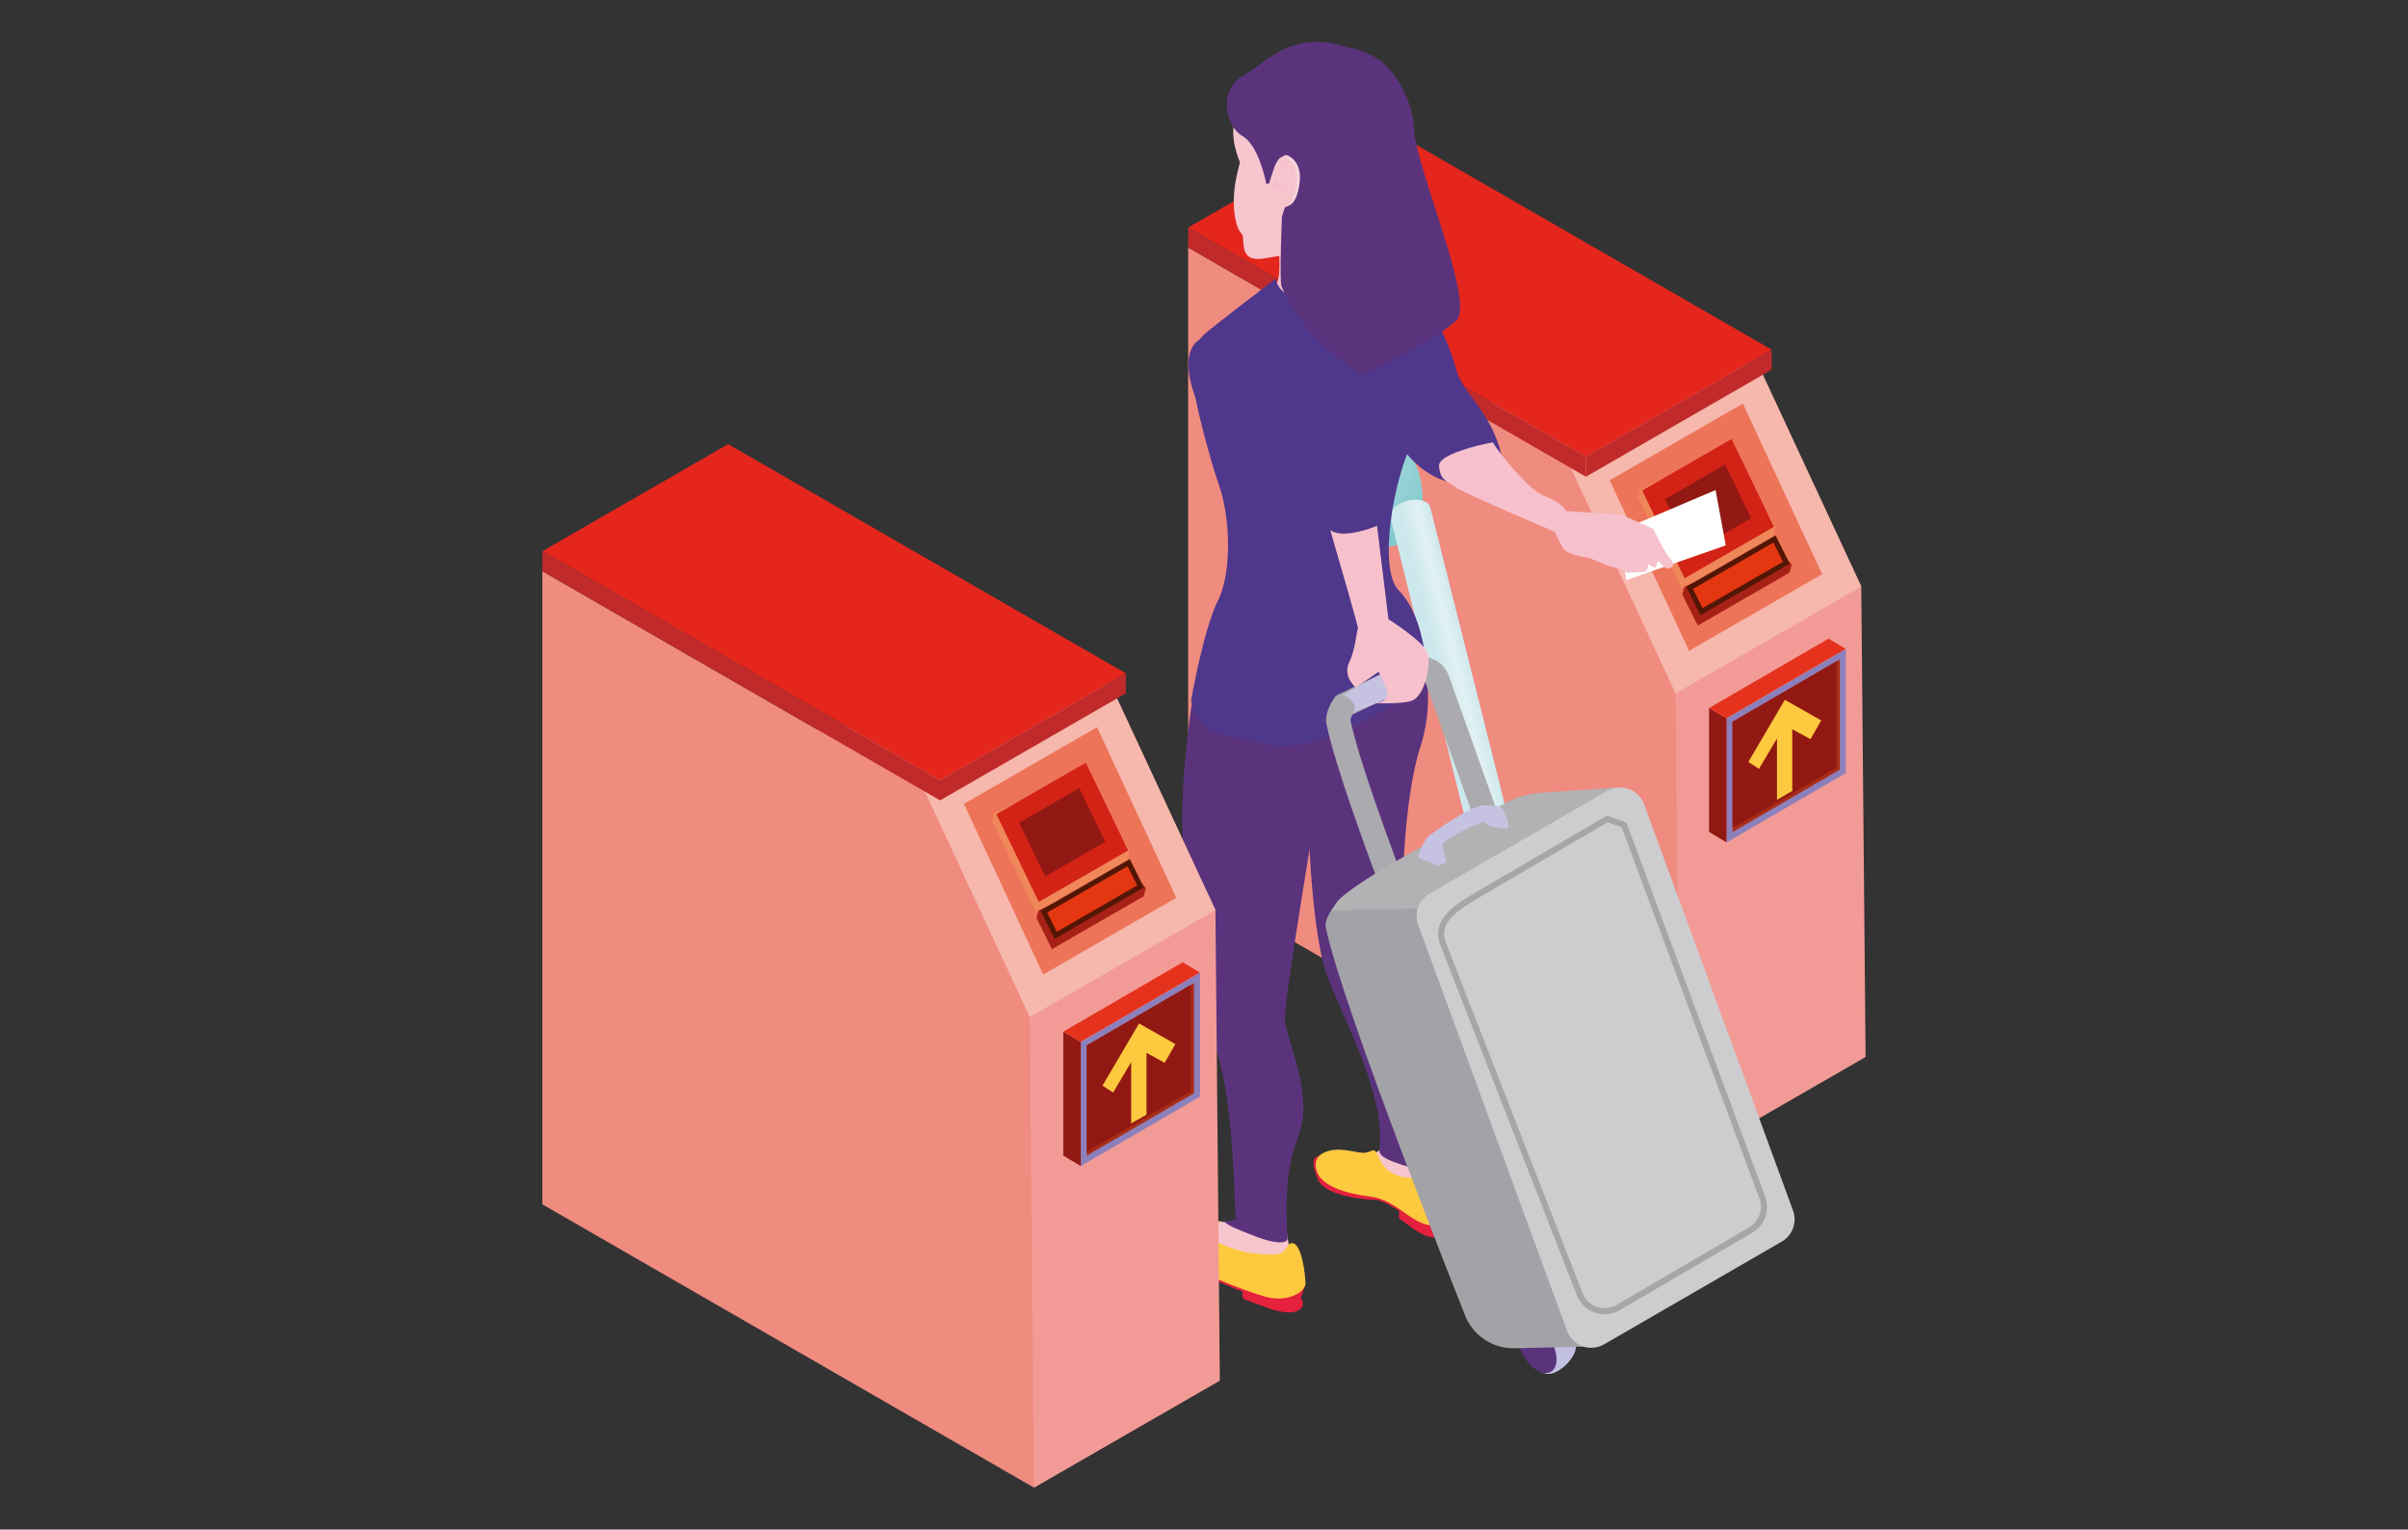 <?xml version="1.0" encoding="UTF-8"?><svg xmlns="http://www.w3.org/2000/svg" xmlns:xlink="http://www.w3.org/1999/xlink" viewBox="0 0 400 254"><rect x="0" y="0" width="400" height="254" fill="#333333" stroke="none"/><defs><style>.cls-1{fill:none;}.cls-2{fill:#f7ad41;}.cls-3{fill:#f7c5ce;}.cls-4{fill:#ed7459;}.cls-5{fill:#f29b96;}.cls-6{fill:#f6d5db;}.cls-7{fill:#f6c1cc;}.cls-8{fill:#f6b7ac;}.cls-9{fill:#fdca3f;}.cls-10{fill:#e5213d;}.cls-11{fill:#fff;}.cls-12{fill:#f08b80;}.cls-13{fill:#f08759;}.cls-14{fill:#e53612;}.cls-15{fill:#e5321d;}.cls-16{fill:#b8b1d8;}.cls-17{fill:#9d92c6;}.cls-18{fill:#9e908f;}.cls-19{fill:#c2c0e1;}.cls-20{fill:#921913;}.cls-21{fill:#8c80bb;}.cls-22{fill:#cdcdd0;}.cls-23{fill:#a82116;}.cls-24{fill:#a6a5a8;}.cls-25{fill:#b2b2b5;}.cls-26{fill:#a92c16;}.cls-27{fill:#c12a2a;}.cls-28{fill:#abaaaf;}.cls-29{fill:#c6c3e2;}.cls-30{fill:#d32216;}.cls-31{fill:#e4261d;}.cls-32{fill:#444243;}.cls-33{fill:#a3a3a7;}.cls-34{fill:#5b337d;}.cls-35{fill:#4f378c;}.cls-36{fill:#531605;}.cls-37{clip-path:url(#clippath-1);}.cls-38{clip-path:url(#clippath-4);}.cls-39{clip-path:url(#clippath-3);}.cls-40{clip-path:url(#clippath-2);}.cls-41{clip-path:url(#clippath-7);}.cls-42{clip-path:url(#clippath-6);}.cls-43{clip-path:url(#clippath-5);}.cls-44{isolation:isolate;}.cls-45{mix-blend-mode:multiply;opacity:.26;}.cls-46{fill:url(#Sfumatura_senza_nome_1009);}.cls-47{fill:url(#Sfumatura_senza_nome_1011);}.cls-48{fill:url(#Sfumatura_senza_nome_1010);}</style><clipPath id="clippath-1"><rect class="cls-1" x="-774.82" y="-378.32" width="175.98" height="253.13"/></clipPath><clipPath id="clippath-2"><rect class="cls-1" x="63.94" y="-378.32" width="189.26" height="254"/></clipPath><clipPath id="clippath-3"><rect class="cls-1" x="90.1" y="6.95" width="219.81" height="240.1"/></clipPath><clipPath id="clippath-4"><path class="cls-1" d="M221.41,79.52c1.56-.2,3.59,.66,4.51,1.86,.48,.62,.57,1.18,.38,1.59-.07,.18-17.41,43.38-17.41,43.38,.07-.27,.02-.31-.09,0-.18,.49-.68,.84-1.46,.98-1.56,.2-3.64-.65-4.61-1.89-.34-.46-.51-.92-.49-1.32,.03-.18,.06-.31,.14-.45l17.41-42.86c.08-.66,.62-1.18,1.61-1.3"/></clipPath><linearGradient id="Sfumatura_senza_nome_1009" x1="847.61" y1="-293.58" x2="848.52" y2="-293.58" gradientTransform="translate(-5125.48 -4526.29) rotate(21.83) scale(7.87 -7.87)" gradientUnits="userSpaceOnUse"><stop offset="0" stop-color="#cce8ec"/><stop offset=".27" stop-color="#e1f1f3"/><stop offset="1" stop-color="#cce8ec"/></linearGradient><clipPath id="clippath-5"><path class="cls-1" d="M236.32,83.13c0,4.83-1.86,7.71-6.71,7.71s-8.77-3.92-8.77-8.75,3.93-8.75,8.77-8.75,6.71,4.96,6.71,9.8"/></clipPath><radialGradient id="Sfumatura_senza_nome_1010" cx="863.82" cy="-225.5" fx="863.82" fy="-225.5" r=".9" gradientTransform="translate(-12610.17 -3267.02) scale(14.86 -14.83)" gradientUnits="userSpaceOnUse"><stop offset="0" stop-color="#aedbdf"/><stop offset="1" stop-color="#81cace"/></radialGradient><clipPath id="clippath-6"><path class="cls-1" d="M237.57,84.19c.06,.16,16.24,64.77,16.24,64.77,.12,.56-.07,1.15-.66,1.7-1.17,1.1-3.34,1.65-4.83,1.19-.59-.19-.97-.47-1.2-.8-.06-.16-16.06-64.79-16.06-64.79-.36-.56-.22-1.31,.55-1.98,1.13-1.08,3.23-1.56,4.7-1.15,.74,.23,1.18,.62,1.25,1.06"/></clipPath><linearGradient id="Sfumatura_senza_nome_1011" x1="753.6" y1="-246.25" x2="754.5" y2="-246.25" gradientTransform="translate(-4084.25 -1297.34) rotate(.02) scale(5.74 -5.74)" gradientUnits="userSpaceOnUse"><stop offset="0" stop-color="#cce8ec"/><stop offset=".3" stop-color="#daeef0"/><stop offset=".56" stop-color="#e1f1f3"/><stop offset="1" stop-color="#cce8ec"/></linearGradient><clipPath id="clippath-7"><rect class="cls-1" x="206.33" y="65.63" width="1.18" height="3.93"/></clipPath></defs><g class="cls-44"><g id="Livello_1"><g class="cls-37"><polygon class="cls-2" points="2.83 8.94 24.89 5.99 -226.03 -136.24 -230 -135.71 2.83 8.94"/></g><g class="cls-40"><polygon class="cls-18" points="463.4 -133.77 -18.31 -186.72 -83.75 -186.72 -565.46 -133.77 -565.56 -133.77 -565.56 21.15 463.5 21.15 463.5 -133.77 463.4 -133.77"/><polygon class="cls-2" points="247.95 36.98 269.47 39.25 68.34 -146.63 64.47 -147.04 247.95 36.98"/><polygon class="cls-2" points="485.69 20.06 507.87 17.1 255.59 -125.76 251.6 -125.23 485.69 20.06"/></g><g class="cls-39"><polygon class="cls-5" points="309.9 175.53 279.05 193.3 243.03 67.45 291.75 59.93 309.18 97.4 309.9 175.53"/><polygon class="cls-31" points="294.3 58.07 228.23 20.01 197.37 37.79 263.44 75.84 294.3 58.07"/><polygon class="cls-8" points="309.18 97.4 278.32 115.17 260.9 77.7 291.75 59.93 309.18 97.4"/><polygon class="cls-4" points="267.4 79.76 289.51 67.02 302.68 95.35 280.57 108.08 267.4 79.76"/><polygon class="cls-13" points="272.85 82.95 287.15 74.71 293.93 88.72 279.62 96.97 272.85 82.95"/><path class="cls-13" d="M286.92,75.47l6.3,13.04-13.36,7.7-6.3-13.04,13.36-7.7Zm.47-1.53l-1.02,.59-14.01,6.81-.23,1.39,.44,.91,6.3,13.04,.51,1.06,1.02-.59,13.36-7.7,.88-.5,.31-1.48-7.05-12.47-.51-1.06Z"/><polygon class="cls-23" points="280.17 98.94 294.48 90.7 296.56 94.87 282.25 103.11 280.17 98.94"/><path class="cls-23" d="M294.25,91.47l1.59,3.19-13.36,7.7-1.59-3.19,13.36-7.7Zm.46-1.52l-1.01,.58-13.9,6.95-.35,1.25,.46,.92,1.59,3.19,.52,1.04,1.01-.58,13.36-7.7,.89-.51,.34-1.35-2.39-2.75-.52-1.04Z"/><polygon class="cls-30" points="273.34 81.63 287.44 73.51 294.12 87.32 280.01 95.44 273.34 81.63"/><path class="cls-30" d="M287.26,74.11l6.3,13.04-13.36,7.7-6.3-13.04,13.36-7.69Zm.37-1.2l-.79,.46-13.36,7.69-.69,.4,.35,.71,6.3,13.04,.4,.82,.79-.46,13.36-7.7,.69-.4-.35-.71-6.3-13.04-.4-.82Z"/><polygon class="cls-20" points="276.58 82.89 286.56 77.14 290.88 86.06 280.89 91.82 276.58 82.89"/><polygon class="cls-14" points="280.67 97.63 294.77 89.51 296.74 93.46 282.64 101.59 280.67 97.63"/><path class="cls-36" d="M294.59,90.1l1.59,3.19-13.36,7.7-1.59-3.19,13.36-7.7Zm.36-1.19l-.78,.45-13.36,7.69-.7,.4,.36,.72,1.59,3.19,.4,.81,.78-.45,13.36-7.7,.7-.4-.36-.72-1.59-3.19-.4-.81Z"/><polygon class="cls-12" points="279.05 193.3 197.37 146.26 197.37 41.11 260.9 77.7 278.32 115.17 279.05 193.3"/><polygon class="cls-27" points="263.44 75.84 197.37 37.79 197.37 41.11 263.44 79.17 263.44 75.84"/><polygon class="cls-27" points="263.44 75.84 294.29 58.07 294.29 61.39 263.44 79.17 263.44 75.84"/><polygon class="cls-21" points="286.8 139.9 306.62 128.38 306.62 107.77 286.8 119.29 286.8 139.9"/><polygon class="cls-26" points="287.8 119.86 287.8 138.17 305.62 127.81 305.62 109.5 305.09 109.81 287.8 119.86"/><polygon class="cls-20" points="287.8 119.86 287.8 137.53 305.09 127.47 305.09 109.81 287.8 119.86"/><polygon class="cls-20" points="283.9 138.17 286.81 139.9 286.81 119.29 283.9 117.56 283.9 138.17"/><polygon class="cls-15" points="286.78 119.28 306.6 107.76 303.74 106.06 283.92 117.57 286.78 119.28"/><polygon class="cls-9" points="302.52 119.64 300.75 122.75 297.72 121.1 297.72 131.35 295.18 132.82 295.18 122.63 292.19 127.68 290.42 126.54 296.49 116.21 302.52 119.64"/><path class="cls-16" d="M202.39,123.67c-.08,.14-.11,.27-.14,.45-.05-.04,.14-.45,.14-.45"/><g class="cls-38"><polygon class="cls-46" points="205.59 70.93 243.11 85.99 223.14 135.92 185.62 120.87 205.59 70.93"/></g><g class="cls-43"><rect class="cls-48" x="220.84" y="73.33" width="15.48" height="17.51"/></g><g class="cls-42"><rect class="cls-47" x="222.66" y="80.94" width="39.33" height="73.15" transform="translate(-21.23 62.13) rotate(-14)"/></g><path class="cls-17" d="M169.23,118.91c0,.76-.26,1.32-.68,1.55-.45,.3-1.06,.26-1.78-.11-1.36-.79-2.5-2.72-2.5-4.27,0-.6,.15-1.06,.42-1.36,.45-.49,1.21-.57,2.08-.07,1.36,.79,2.46,2.72,2.46,4.27"/><g class="cls-45"><g class="cls-41"><path class="cls-10" d="M206.38,69.55c.26-1.17,.64-2.47,1.13-3.93-.39,.29-.78,.65-1.16,1.05-.03,.9-.02,1.87,.03,2.88"/></g></g><polygon class="cls-11" points="270.11 96.35 269.14 88.11 284.98 81.38 286.67 90.57 270.11 96.35"/><path class="cls-35" d="M247.61,79.38c-.56,.27-1.24,.5-2.06,.72-4.1,1.1-9.14-.89-12.47-5.54-3.34-4.67-2.98-.28-9.88-11.27-1.19-1.89-1.84-3.62-2.09-5.22-1.26-7.66,6.52-11.81,6.52-11.81,8.51-2.47,13.44,11.81,14.27,15.1,.31,1.27,1.08,2.5,2.02,3.83,1.48,2.09,3.38,4.4,4.56,7.43,.23,.61,.43,1.16,.59,1.66,.85,2.81,.44,4.17-1.46,5.09"/><path class="cls-7" d="M263.96,92.63s-3.75-.4-4.39-1.71c-.62-1.23-1.25-2.45-1.33-2.59,0-.02-.27-.13-.73-.33-3-1.28-14.29-6.12-15.72-7.09-1.45-1.01-2.36-1.19-2.66-2.83-.04-.2-.07-.43-.09-.68-.12-1.68,4.83-3.04,7.41-3.63,.91-.2,1.53-.32,1.53-.32,.18,.36,.88,1.35,1.84,2.56,1.94,2.43,4.93,5.73,6.8,6.39,2.8,1,3.53,2.47,3.53,2.47l9.17,.59,5.37,2.39s1.51,3.48,2.75,4.89c1.25,1.41-.35,2.16-1.14,1.26-.79-.9-.96-.83-.96-.83,0,0-.14,.97-.41,1.07-.3,.11-1.13-.59-1.13-.59,0,0-.06,.85-.31,1.12-.44,.48-2.27,.1-2.93,.39-.09,.04-1.42-.73-1.42-.73-.92,.13-5.2-1.8-5.2-1.8"/><path class="cls-7" d="M209.64,51.88c.49-.28,9.7,9.53,17.37,4.58l.67-11.9c-.44,.07-2.54,.15-2.87-5.68-.12-1.98-1.34-2.61-2.98-2.54-1.15,.05-2.5,.43-3.83,.95-2.89,1.13-5.63,2.88-5.63,2.88,0,0,.09,1.05,.14,2.34,.06,1.8,.02,4.08-.5,4.61-.45,.45-1.17,1.71-1.71,2.82-.55,1.12-.92,2.08-.67,1.94"/><path class="cls-3" d="M227.44,195.02c.32,1.04,1,2.18,2.35,2.96,.95,.55,2.19,.88,3.5,1.06,3.06,.44,6.46,.1,7.09,.1,.08,0,.15-.06,.19-.19,.23-.68-.06-3.02-.38-5.01-.05-.29-.1-.56-.15-.83-.22-1.31-.42-2.3-.42-2.3,0,0-2.82-1.22-5.38-2.09-2.11-.73-4.04-1.22-4.04-.58,0,1.42-.41,2.41-.41,2.41l-.64,.45-.54,.38-1.41,.99s-.2,1.25,.23,2.67"/><path class="cls-34" d="M220.34,161.71c2.33,6.59,9.96,19.92,8.81,29.27-.16,1.3,2.54,2.04,4.54,2.71,.17,.06,.34,.12,.51,.17,2.43,.7,4.6-.1,5.84-.75,.69-.35-2.55-7.07-3.05-10.59-.5-3.5,3.11-11.18-2.46-21.38-2.47-4.52-1.81-27.25,1.44-37.19,3.24-9.94-.85-20.04-1.1-20.19l-5.96,2.58-8.7,3.77s-2.23,13.2-2.73,19.95c-.5,6.76,.52,25.05,2.86,31.65"/><path class="cls-10" d="M218.98,195.96c1.28,2.86,8.6,3.31,9.61,3.31s3.8,1.79,3.8,1.79v1.26c1.72,1.28,3.54,2.69,4.98,3.07,.77,.2,1.55,.14,2.28-.08,1.93-.56,3.47-2.19,3.47-2.44,0-.17-.21-.94-.44-1.72-.27-.91-.56-1.85-.56-1.85l-1.55-.34-7.21-1.61-2.87-.64s-1.31-.75-3.05-1.67c-2.81-1.48-6.73-3.38-8.08-3.2-.51,.1-.83,.32-1.05,.63-.12,.21-.41,1.08,.67,3.51"/><path class="cls-9" d="M218.78,194.61c.85,2.34,4.68,3.59,8.79,4.09,2.48,.3,4.27,1.67,5.99,2.87,.08,.06,.17,.12,.25,.18,1.04,.71,2.07,1.35,3.22,1.62,.42,.11,.85,.14,1.26,.14,2.02-.04,3.78-1.25,4.39-2.38,.18-.35,.25-.69,.19-.98-.34-1.42-1.43-5.29-2.17-6.02-.2-.2-.37-.24-.51-.2-.39,.11-.57,.84-.57,.84-1.08,.65-3.17,1.01-6.09,.75-2.93-.26-4.17-2.42-4.72-3.76-.06-.17-.14-.3-.2-.4-.45-.72-.82-.07-1.83,.07-1.17,.17-3.63-.91-5.92-.34-.7,.18-1.23,.44-1.59,.74-.83,.7-.88,1.69-.5,2.77"/><path class="cls-3" d="M213.45,203.13s1.68,8.33,.77,8.33-7.39,.7-10.59-1.15c-3.2-1.85-6.15-7.53-6.15-7.53l6.15,.08,9.83,.26Z"/><path class="cls-10" d="M195.27,208.83c1.15,1.8,11.15,5.67,11.15,5.67,0,0-.17,1.18,.36,1.31,.11,.03,4.4,1.63,4.49,1.64,5.66,1.7,5.55-1.46,4.79-1.79l.64-1.93-.02-.24c-.2-.22-1.65-.74-3.5-.74-.67,0-2.06-.47-3.7-1.17-.36-.15-.73-.32-1.11-.5-2.65-1.2-5.6-2.84-7.06-4.08-.37-.32-.65-.61-.8-.85-1.18-1.98-10.78-5.95-5.26,2.69"/><path class="cls-32" d="M202.82,202.87c.08,.02,.17,.03,.24,.05,.14,.02,.24,.02,.33,0,.3-.12,.13-.16-.15-.13-.13,.01-.26,.03-.42,.07"/><path class="cls-9" d="M195.51,208.48c1.57,2.1,10.66,5.73,14.59,6.83,.4,.12,.77,.19,1.07,.24,2.71,.43,4.96-.69,5.54-1.84,.13-.32,.15-.45,.15-.57-.02-1.43-.65-7.04-2.39-6.68-.17,.04-.3,.12-.4,.21-.55,.55-.45,1.81-3.27,1.67-.88-.04-1.82-.11-2.76-.22-2.6-.32-7.88-2.2-8.8-4.16-.58-1.25,2.66-.71,3.27-.97,.09-.05,.2-.08,.3-.12-1.66-.41-6.55-.73-7.64-.08-1.73,1.03-1.33,3.47,.34,5.7"/><path class="cls-34" d="M196.52,140.38c1,16.95,1.79,26.18,4.46,31.4,4.36,8.51,3.95,30.27,4.36,30.67,.03,.04-2.02,.42-1.98,.44,.93,.81,2.57,1.41,5.14,2.41,.15,.05,.29,.1,.44,.17,1.96,.75,5.04,1.42,4.94,.06-1.05-15.39,2.88-15.88,2.62-21.89-.24-6.01-2.64-11.16-3.07-14.16-.32-2.32,5.74-38.38,5.74-38.38,0,0,8.75-3.65,8.27-8.14-.65-6.11-.83-13.86-.83-13.86l-28.1,4.43s-2.72,14.9-2.01,26.86"/><path class="cls-35" d="M202.36,80.21c1.92,4.94,2.43,14.56-.03,19.5-2.47,4.95-4.47,16.61-4.47,16.61,0,0,.48,3.82,4.02,5.34,0,0,9.64,2.26,10.28,2.28,10.25,.5,24.94-10.9,24.94-10.9,0,0-.05-10.28-4.72-14.96-3.49-3.49-1.03-18.46,2.53-25.32,3.57-6.87,1.48-26.2,0-29.27-3.79-7.88-10.38-2.4-10.38-2.4,0,0,3.61,2.72-2.01,6.19-9.13,5.63-10.66-.95-10.66-.95,0,0-10.75,8.13-12.07,9.43-.96,.97-1.4,2.99-1.49,5.55-.03,.9-.02,1.87,.03,2.88,.13,2.84,3.24,13.95,4.04,16"/><path class="cls-3" d="M205.35,29.58c-.87,4.26-.21,8.13,.88,9.22,.78,.78-.79,4.93,3.86,4.1,.94-.16,1.73-.28,2.43-.4,2.21-.33,3.42-.51,5-1.47,.4-.22,.83-.51,1.3-.87,.73-.55,1.83-1.96,3.01-3.83,3.55-5.61,7.93-15.43,5.85-18.83-1.56-2.54-8.07-2.17-13.52-1.36-4.3,.65-7.93,1.58-7.93,1.58l-.38-.22s-1.65,3.05-.69,6.94c.95,3.9,1.07,.89,.19,5.14"/><path class="cls-34" d="M206.36,12.69c4.03-2.33,8.16-7.69,16.78-5.01,0,0,4.55,.74,6.81,2.99,.4,.4,4.57,4.21,4.94,10.8,.36,6.59,10.15,28.62,7.04,31.74-3.11,3.11-15.63,9.03-15.63,9.03,0,0-9.42-5.21-13.41-14.64-.4-.94,.06-11.66,.06-11.66,0,0,2.6-7.66,1.78-7.82-.98-.18-1.32,2.16-4.38,2.42,0,0-1.15-6.33-3.98-7.97-2.83-1.63-4.02-7.56,0-9.89"/><path class="cls-6" d="M212.08,27.8c.02-.08,.78-2.52,1.93-1.94,1.14,.58,2.02,1.87,1.93,3.8-.1,1.93-.76,4.37-2.04,4.52-1.28,.15-1.65,.37-2.47-.53-.82-.9-.57-2.1-.57-2.1l1.22-3.76Z"/><path class="cls-3" d="M211.59,28.04c.02-.08,.78-2.52,1.93-1.94,1.14,.58,2.02,1.87,1.93,3.8-.1,1.93-.76,4.37-2.04,4.52-1.28,.15-1.65,.38-2.47-.52-.82-.9-.57-2.1-.57-2.1l1.22-3.76Z"/><path class="cls-7" d="M212.66,28.48s.55,1.07,.76,1.54c.21,.47,.47,1.26,.26,1.68-.21,.42-.42,.71-.42,.71,0,0-.2-1.98-.46-2.71-.26-.73-.41-1.38-.15-1.97,.26-.59,.43-1.34,1.02-.76,.59,.58,1.1,1.25,1.14,2.45,.03,1.2-.18,2.51-.66,3.12-.47,.61-1.17,.96-1.17,.96,0,0,1.37-.81,1.48-2.2,.11-1.39-.04-3.51-.5-3.81-.46-.31-.53-.37-.5,.14,.02,.52,.41,1.24,0,1.04-.4-.2-.53-.91-.71-.59-.18,.32-.1,.38-.1,.38"/><path class="cls-7" d="M212.66,30.78s-.32-1.09-.55-1.02c-.23,.06-.28,.07-.38,.47-.1,.39-.11,.54-.47,.48-.36-.06-.64-.33-.28,.14,.36,.46,.38-.08,.93,.2s.44,.78,.79,.77c.35-.01,.05-.75-.08-.95l.04-.08Z"/><path class="cls-19" d="M261.77,223.69c0,2.03-3.55,5.31-5.32,4.29-1.77-1.02-1.09-5.96-1.09-7.99s1.43-2.85,3.2-1.83c1.77,1.02,3.2,3.5,3.2,5.53"/><path class="cls-34" d="M258.56,225.75c0,2.03-1.43,2.85-3.2,1.83-1.77-1.02-3.2-3.5-3.2-5.53s1.43-2.85,3.2-1.83c1.77,1.02,3.2,3.5,3.2,5.53"/><path class="cls-28" d="M251.36,185.25c-4.49,0-8.49-2.81-10.01-7.06-.71-1.73-18.21-44.47-20.99-57.88-.43-2.06,1.21-4.3,1.27-4.39l.3-.4,12.36-5.95c1.18-.56,2.54-.61,3.76-.11,1.21,.5,2.15,1.49,2.59,2.72l25.97,72.71-15.01,.36c-.08,0-.17,0-.25,0m-26.69-66.57c-.17,.32-.33,.71-.34,.9,2.7,12.94,20.62,56.71,20.8,57.15,.97,2.72,3.45,4.47,6.24,4.47,.16,0,9.58-.23,9.58-.23l-24.09-67.45c-.07-.21-.24-.3-.32-.34-.09-.04-.27-.09-.47,.01l-11.39,5.48Z"/><path class="cls-29" d="M223.03,115.44s10.31-6,11.68-5.61c1.37,.4,1.61,1.35,1.75,2.68,.14,1.33-11.87,5.86-11.87,5.86,0,0,1.05-.58,.09-1.75-.96-1.17-1.64-1.18-1.64-1.18"/><path class="cls-33" d="M237.78,150.8l-16.64,.4c-.29,.4-1.12,1.83-.92,2.78,2.77,13.38,23.04,64.2,23.04,64.2,1.25,3.5,4.6,5.8,8.31,5.72l12.21-.29-26-72.8Z"/><path class="cls-25" d="M256.69,131.61c-2.47,.06-4.89,.74-7.04,1.98,0,0-21.31,10.42-27.11,15.68-.52,.47-.96,1.33-1.47,2.02l15.38-.49,32.25-20.02-12.01,.82Z"/><path class="cls-29" d="M237.42,138.76s6.94-5.22,9.31-5.02c2.36,.21,2.57-.31,3.29,1.44,.72,1.75,.51,2.37,.51,2.37,0,0-.86,.05-1.23,0-2.98-.42-2.67-1.24-2.67-1.24,0,0-7.24,2.98-7.02,4.12,.22,1.13,.65,2.71,.65,2.71l-1.34,.64-3.39-1.39s.74-2.66,1.89-3.63"/><path class="cls-22" d="M260.31,221.02l-24.73-67.43c-.72-1.95,.07-4.14,1.87-5.18l29.51-17.06c2.3-1.33,5.23-.26,6.15,2.23l24.73,67.43c.72,1.95-.07,4.14-1.87,5.18l-29.51,17.06c-2.3,1.33-5.23,.26-6.15-2.23"/><path class="cls-24" d="M266.56,218.27c-.55,0-1.1-.09-1.63-.28-1.37-.48-2.46-1.53-2.99-2.88-5.78-14.79-22.74-58.31-22.74-58.31-1.43-3.88,2.08-6.33,5.47-8.32l22.26-13.04,3.24,1.16,.08,.22,22.96,61.87c.84,2.27-.06,4.81-2.16,6.03l-21.98,12.85c-.77,.45-1.64,.68-2.51,.68m-26.42-61.82s16.96,43.51,22.74,58.29c.42,1.08,1.29,1.91,2.38,2.29,1.09,.38,2.3,.26,3.3-.32l21.98-12.85c1.67-.97,2.39-2.99,1.72-4.8l-22.88-61.65-2.35-.84-21.85,12.8c-3.88,2.28-6.08,4.25-5.04,7.08"/><path class="cls-35" d="M225.41,88.35c1.26-.27,2.36-.63,3.33-1.03l-.74-6s-4.09-7.35-9.52-13.56c-8.22-9.4-16.55-12.28-16.55-12.28-9.86,1.07-.52,16.54-.52,16.54l18.59,12.7s.39,1.34,.96,3.3c.74,.53,1.97,.85,4.44,.33"/><path class="cls-7" d="M236.92,108.02c-1.03-1.87-6.28-5.19-6.28-5.19l-1.9-15.51c-.97,.4-2.06,.76-3.33,1.03-2.48,.53-3.7,.2-4.44-.33,1.63,5.57,4.73,16.28,4.6,16.34-.17,.08-.37,3.38-1.45,5.63-1.12,2.33,1.08,4.19,1.08,4.19l3.82-2.62s.31,.63,1.27,2.89c.98,2.33-2.25,2.28-2.25,2.28,0,0,5.28,.31,6.77-.5,1.94-1.05,3.14-6.35,2.11-8.22"/><polygon class="cls-5" points="202.63 229.28 171.77 247.05 135.75 121.2 184.48 113.68 201.9 151.14 202.63 229.28"/><polygon class="cls-31" points="187.02 111.82 120.95 73.76 90.1 91.53 156.16 129.59 187.02 111.82"/><polygon class="cls-8" points="201.9 151.14 171.04 168.92 153.62 131.45 184.48 113.68 201.9 151.14"/><polygon class="cls-4" points="160.12 133.5 182.23 120.77 195.4 149.09 173.29 161.83 160.12 133.5"/><polygon class="cls-13" points="165.57 136.7 179.87 128.45 186.65 142.47 172.34 150.72 165.57 136.7"/><path class="cls-13" d="M179.64,129.22l6.3,13.04-13.36,7.7-6.3-13.04,13.36-7.7Zm.47-1.53l-1.02,.59-14.01,6.81-.23,1.39,.44,.91,6.3,13.04,.51,1.06,1.02-.59,13.36-7.7,.88-.5,.31-1.48-7.05-12.47-.51-1.06Z"/><polygon class="cls-23" points="172.89 152.69 187.2 144.45 189.28 148.62 174.97 156.86 172.89 152.69"/><path class="cls-23" d="M186.97,145.21l1.59,3.19-13.36,7.7-1.59-3.19,13.36-7.7Zm.46-1.52l-1.01,.58-13.9,6.95-.35,1.25,.46,.92,1.59,3.19,.52,1.04,1.01-.58,13.36-7.7,.89-.51,.34-1.35-2.39-2.75-.52-1.04Z"/><polygon class="cls-30" points="166.07 135.38 180.16 127.26 186.84 141.06 172.73 149.19 166.07 135.38"/><path class="cls-30" d="M179.98,127.86l6.3,13.04-13.36,7.7-6.3-13.04,13.36-7.69Zm.37-1.2l-.79,.46-13.36,7.69-.69,.4,.35,.71,6.3,13.04,.4,.82,.79-.46,13.36-7.7,.69-.4-.35-.72-6.3-13.03-.4-.82Z"/><polygon class="cls-20" points="169.3 136.63 179.28 130.88 183.6 139.81 173.61 145.56 169.3 136.63"/><polygon class="cls-14" points="173.39 151.38 187.49 143.26 189.46 147.21 175.36 155.33 173.39 151.38"/><path class="cls-36" d="M187.31,143.85l1.59,3.19-13.36,7.7-1.59-3.19,13.36-7.7Zm.36-1.19l-.78,.45-13.36,7.69-.7,.4,.36,.72,1.59,3.19,.4,.81,.78-.45,13.36-7.7,.7-.4-.36-.72-1.59-3.19-.4-.81Z"/><polygon class="cls-12" points="171.77 247.05 90.09 200 90.09 94.86 153.62 131.45 171.04 168.92 171.77 247.05"/><polygon class="cls-27" points="156.16 129.59 90.1 91.53 90.1 94.86 156.16 132.91 156.16 129.59"/><polygon class="cls-27" points="156.16 129.59 187.02 111.82 187.02 115.14 156.16 132.91 156.16 129.59"/><polygon class="cls-21" points="179.52 193.64 199.34 182.12 199.34 161.52 179.52 173.04 179.52 193.64"/><polygon class="cls-26" points="180.52 173.61 180.52 191.91 198.34 181.55 198.34 163.25 197.81 163.56 180.52 173.61"/><polygon class="cls-20" points="180.52 173.61 180.52 191.27 197.81 181.22 197.81 163.56 180.52 173.61"/><polygon class="cls-20" points="176.62 191.91 179.53 193.64 179.53 173.04 176.62 171.31 176.62 191.91"/><polygon class="cls-15" points="179.5 173.02 199.32 161.5 196.46 159.8 176.64 171.32 179.5 173.02"/><polygon class="cls-9" points="195.24 173.39 193.47 176.5 190.45 174.84 190.45 185.1 187.9 186.57 187.9 176.38 184.91 181.43 183.14 180.29 189.21 169.96 195.24 173.39"/></g></g></g></svg>